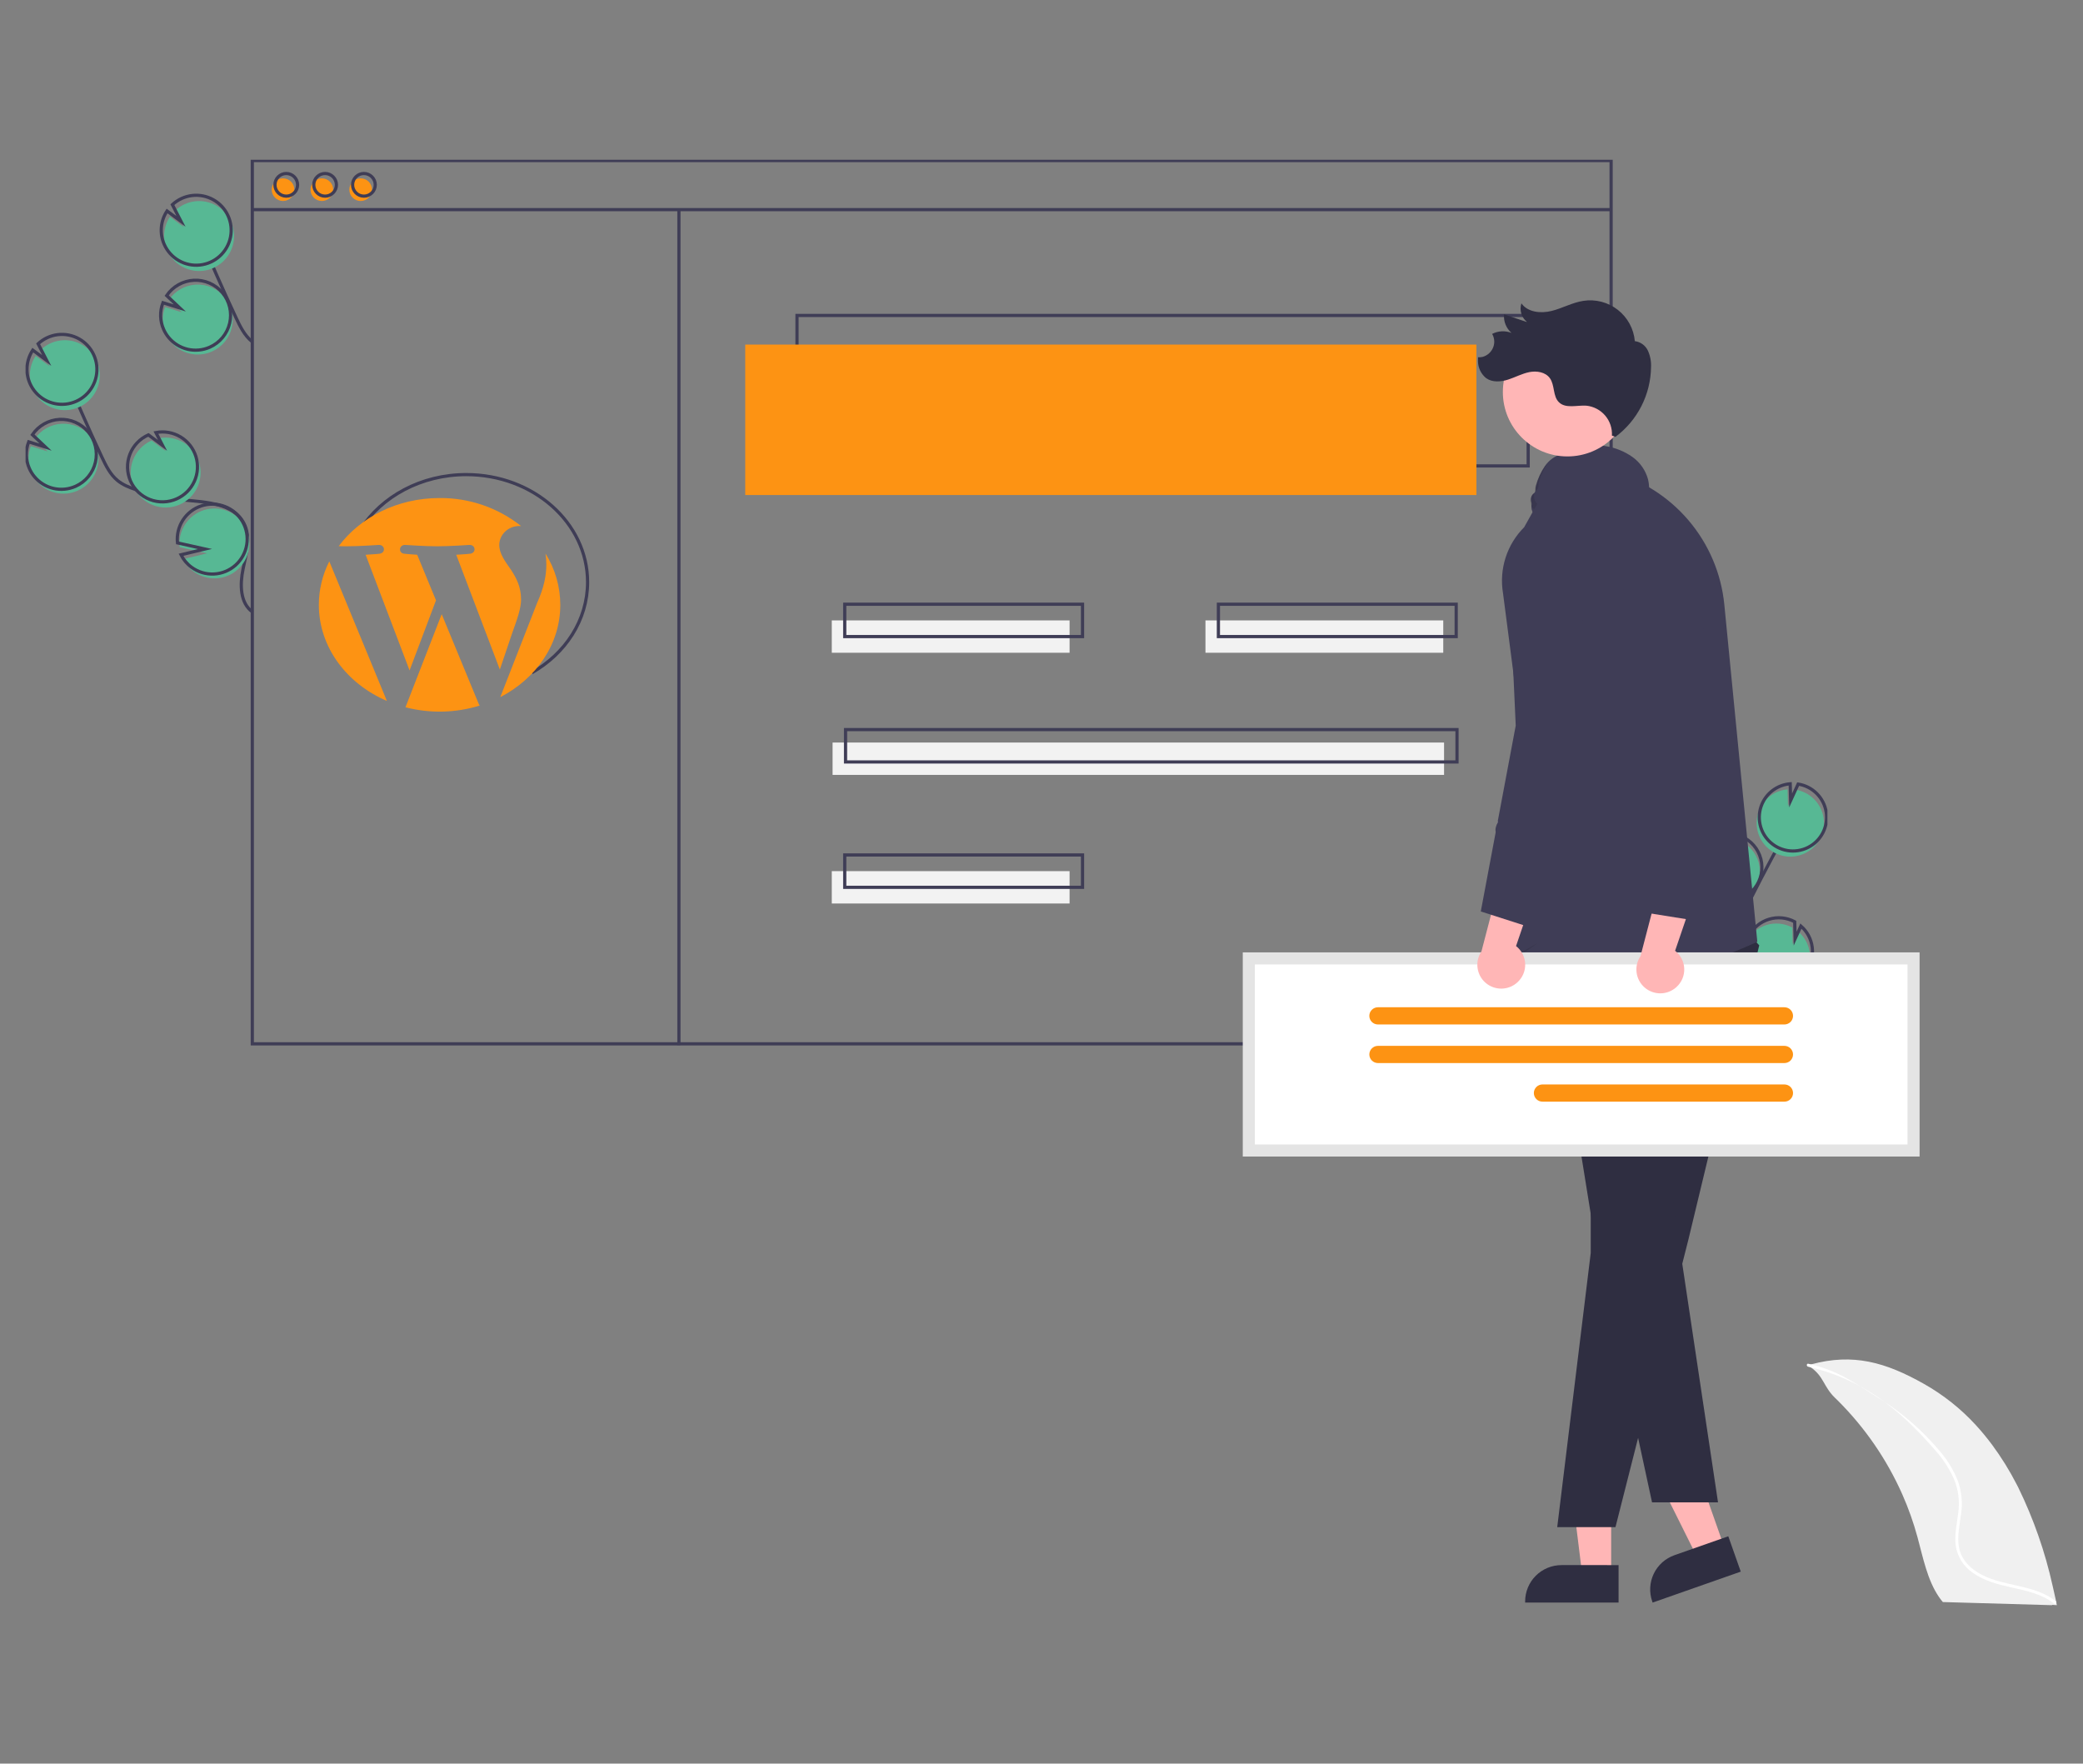 <svg xmlns="http://www.w3.org/2000/svg" width="652" height="552" viewBox="0 0 652 552" fill="none"><rect x="0" y="0" width="652" height="552" fill="#808080" stroke="none"/><g clip-path="url(#clip0_2_59)"><path d="M478.335 98.735H249.472V145.824H478.335V98.735Z" stroke="#3F3D56" stroke-miterlimit="10"></path><path d="M112.896 165.623C119.422 155.425 131.779 148.545 145.948 148.545C166.921 148.545 183.923 163.62 183.923 182.216C183.923 194.106 176.973 204.556 166.478 210.548" stroke="#3F3D56" stroke-miterlimit="10"></path><path d="M462.133 107.849H233.269V154.938H462.133V107.849Z" fill="#FD9313"></path><path d="M88.594 62.911C90.552 62.911 92.138 61.325 92.138 59.367C92.138 57.41 90.552 55.823 88.594 55.823C86.636 55.823 85.05 57.41 85.05 59.367C85.05 61.325 86.636 62.911 88.594 62.911Z" fill="#FD9313"></path><path d="M100.746 62.911C102.703 62.911 104.29 61.325 104.29 59.367C104.29 57.41 102.703 55.823 100.746 55.823C98.788 55.823 97.201 57.41 97.201 59.367C97.201 61.325 98.788 62.911 100.746 62.911Z" fill="#FD9313"></path><path d="M112.898 62.911C114.855 62.911 116.442 61.325 116.442 59.367C116.442 57.41 114.855 55.823 112.898 55.823C110.94 55.823 109.354 57.41 109.354 59.367C109.354 61.325 110.94 62.911 112.898 62.911Z" fill="#FD9313"></path><path d="M504.295 50.253H78.974V326.712H504.295V50.253Z" stroke="#3F3D56" stroke-miterlimit="10"></path><path d="M78.974 65.613H504.295" stroke="#3F3D56" stroke-miterlimit="10"></path><path d="M89.607 61.392C91.564 61.392 93.151 59.806 93.151 57.848C93.151 55.891 91.564 54.304 89.607 54.304C87.649 54.304 86.062 55.891 86.062 57.848C86.062 59.806 87.649 61.392 89.607 61.392Z" stroke="#3F3D56" stroke-miterlimit="10"></path><path d="M101.759 61.392C103.716 61.392 105.303 59.806 105.303 57.848C105.303 55.891 103.716 54.304 101.759 54.304C99.801 54.304 98.214 55.891 98.214 57.848C98.214 59.806 99.801 61.392 101.759 61.392Z" stroke="#3F3D56" stroke-miterlimit="10"></path><path d="M113.911 61.392C115.868 61.392 117.455 59.806 117.455 57.848C117.455 55.891 115.868 54.304 113.911 54.304C111.953 54.304 110.366 55.891 110.366 57.848C110.366 59.806 111.953 61.392 113.911 61.392Z" stroke="#3F3D56" stroke-miterlimit="10"></path><path d="M24.312 153.57C25.863 152.884 27.233 151.848 28.314 150.542C29.396 149.237 30.16 147.698 30.545 146.047C30.93 144.396 30.927 142.678 30.535 141.029C30.144 139.38 29.374 137.844 28.288 136.542C27.201 135.241 25.827 134.21 24.274 133.53C22.721 132.851 21.031 132.541 19.338 132.626C17.645 132.71 15.994 133.187 14.517 134.019C13.04 134.85 11.775 136.013 10.824 137.417L14.924 141.291L9.657 139.654C8.621 142.353 8.699 145.352 9.874 147.993C10.282 148.922 10.819 149.788 11.47 150.565C12.993 152.394 15.07 153.677 17.388 154.219C19.705 154.761 22.136 154.533 24.312 153.57Z" fill="#57B894"></path><path d="M79.084 191.573C75.087 188.768 75.086 182.88 76.079 178.099C77.072 173.318 78.588 168.102 76.334 163.77C73.095 157.544 64.58 157.17 57.593 156.504C52.409 156.01 47.302 154.903 42.379 153.206C40.405 152.526 38.428 151.731 36.812 150.409C34.484 148.506 33.119 145.699 31.843 142.976C27.596 133.905 23.564 124.737 19.748 115.472" stroke="#3F3D56" stroke-miterlimit="10"></path><path d="M23.633 152.211C25.183 151.526 26.553 150.489 27.635 149.184C28.716 147.878 29.48 146.34 29.866 144.689C30.251 143.038 30.248 141.32 29.856 139.67C29.464 138.021 28.695 136.485 27.608 135.184C26.521 133.883 25.148 132.851 23.595 132.172C22.041 131.492 20.352 131.182 18.659 131.267C16.965 131.352 15.315 131.829 13.838 132.66C12.36 133.491 11.096 134.655 10.145 136.058L14.244 139.932L8.977 138.295C7.942 140.994 8.02 143.994 9.194 146.635C9.602 147.563 10.14 148.429 10.791 149.207C12.313 151.036 14.391 152.319 16.708 152.861C19.026 153.403 21.457 153.175 23.633 152.211Z" stroke="#3F3D56" stroke-miterlimit="10"></path><path d="M10.291 121.854C9.547 120.176 9.238 118.338 9.391 116.51C9.544 114.681 10.155 112.92 11.167 111.39L15.527 114.629L12.836 109.414C14.533 107.832 16.69 106.83 18.993 106.554C21.297 106.277 23.629 106.74 25.653 107.875C27.677 109.01 29.287 110.759 30.252 112.869C31.217 114.979 31.487 117.341 31.022 119.615C30.556 121.888 29.381 123.954 27.665 125.516C25.949 127.078 23.781 128.054 21.474 128.303C19.167 128.552 16.84 128.061 14.83 126.902C12.82 125.743 11.231 123.975 10.291 121.854Z" fill="#57B894"></path><path d="M9.385 120.042C8.641 118.365 8.332 116.527 8.485 114.698C8.638 112.87 9.249 111.109 10.261 109.578L14.621 112.818L11.93 107.603C13.627 106.021 15.784 105.019 18.087 104.742C20.391 104.466 22.723 104.928 24.747 106.063C26.771 107.199 28.381 108.947 29.346 111.058C30.311 113.168 30.581 115.53 30.116 117.803C29.651 120.076 28.475 122.143 26.759 123.705C25.043 125.266 22.875 126.242 20.568 126.491C18.261 126.74 15.934 126.25 13.924 125.091C11.914 123.932 10.325 122.164 9.385 120.042Z" stroke="#3F3D56" stroke-miterlimit="10"></path><path d="M56.282 157.913C58.74 156.825 60.711 154.87 61.819 152.421C62.928 149.972 63.097 147.201 62.294 144.636C61.491 142.071 59.772 139.891 57.465 138.512C55.158 137.133 52.424 136.651 49.784 137.158L51.852 141.165L47.442 137.887C47.433 137.89 47.423 137.894 47.415 137.898C46.1 138.48 44.914 139.316 43.922 140.357C42.931 141.398 42.154 142.624 41.637 143.965C40.592 146.673 40.665 149.685 41.841 152.34C43.017 154.994 45.199 157.072 47.907 158.117C50.615 159.163 53.628 159.089 56.282 157.913Z" fill="#57B894"></path><path d="M55.301 156.14C57.759 155.051 59.73 153.096 60.838 150.647C61.947 148.199 62.116 145.428 61.313 142.863C60.51 140.297 58.791 138.117 56.484 136.738C54.177 135.359 51.443 134.877 48.803 135.384L50.871 139.391L46.461 136.113C46.452 136.116 46.443 136.12 46.434 136.124C45.119 136.706 43.932 137.542 42.94 138.582C41.948 139.623 41.171 140.849 40.653 142.191C40.135 143.532 39.886 144.962 39.921 146.399C39.956 147.836 40.274 149.253 40.856 150.567C41.439 151.882 42.275 153.069 43.316 154.06C44.357 155.052 45.583 155.828 46.925 156.346C48.266 156.863 49.696 157.111 51.133 157.076C52.571 157.041 53.987 156.722 55.301 156.14Z" stroke="#3F3D56" stroke-miterlimit="10"></path><path d="M60.652 178.919C62.678 180.401 65.151 181.142 67.658 181.017C70.165 180.892 72.552 179.909 74.421 178.233C76.289 176.556 77.523 174.288 77.918 171.81C78.312 169.331 77.843 166.792 76.587 164.618C75.332 162.445 73.367 160.769 71.023 159.872C68.679 158.975 66.098 158.911 63.712 159.692C61.326 160.472 59.282 162.049 57.921 164.158C56.56 166.267 55.965 168.78 56.237 171.275L64.839 173.192L57.334 174.997C58.11 176.551 59.248 177.896 60.652 178.919Z" fill="#57B894"></path><path d="M59.972 177.56C61.998 179.043 64.472 179.784 66.978 179.659C69.485 179.534 71.873 178.551 73.741 176.874C75.609 175.198 76.844 172.93 77.239 170.451C77.633 167.972 77.163 165.433 75.908 163.26C74.653 161.086 72.688 159.41 70.344 158.513C67.999 157.616 65.418 157.553 63.032 158.333C60.647 159.113 58.602 160.69 57.241 162.799C55.88 164.908 55.286 167.421 55.557 169.916L64.159 171.834L56.654 173.638C57.43 175.193 58.568 176.538 59.972 177.56Z" stroke="#3F3D56" stroke-miterlimit="10"></path><path d="M535.377 282.099C536.817 282.866 538.416 283.288 540.048 283.331C541.679 283.375 543.298 283.039 544.778 282.35C546.257 281.661 547.557 280.638 548.573 279.362C549.59 278.085 550.296 276.589 550.636 274.993C550.976 273.397 550.941 271.744 550.533 270.163C550.125 268.583 549.356 267.119 548.286 265.887C547.216 264.655 545.874 263.688 544.367 263.063C542.859 262.438 541.227 262.171 539.599 262.284L539.1 267.692L537.21 262.73C534.551 263.548 532.325 265.389 531.022 267.848C530.561 268.709 530.225 269.631 530.023 270.586C529.542 272.826 529.804 275.162 530.771 277.239C531.737 279.317 533.354 281.023 535.377 282.099Z" fill="#57B894"></path><path d="M539.131 346.166C538.881 341.472 543.341 337.973 547.552 335.884C551.764 333.796 556.616 331.845 558.558 327.564C561.349 321.411 556.574 314.739 552.927 309.052C550.221 304.831 548.026 300.305 546.386 295.567C545.728 293.668 545.156 291.699 545.197 289.689C545.255 286.795 546.57 284.093 547.875 281.509C552.223 272.902 556.772 264.401 561.523 256.006" stroke="#3F3D56" stroke-miterlimit="10"></path><path d="M536.002 280.777C537.443 281.544 539.042 281.966 540.673 282.009C542.305 282.053 543.924 281.717 545.403 281.028C546.883 280.339 548.182 279.316 549.199 278.04C550.215 276.763 550.922 275.268 551.262 273.671C551.602 272.075 551.567 270.422 551.159 268.842C550.751 267.261 549.982 265.797 548.911 264.565C547.841 263.333 546.5 262.366 544.992 261.741C543.484 261.116 541.852 260.849 540.224 260.962L539.725 266.37L537.836 261.408C535.176 262.226 532.951 264.068 531.648 266.526C531.187 267.387 530.85 268.309 530.648 269.264C530.167 271.504 530.43 273.84 531.396 275.917C532.362 277.995 533.979 279.701 536.002 280.777Z" stroke="#3F3D56" stroke-miterlimit="10"></path><path d="M551.071 252.634C551.899 251.074 553.107 249.748 554.584 248.777C556.06 247.807 557.756 247.223 559.517 247.081L559.654 252.308L562.005 247.171C564.212 247.517 566.252 248.555 567.83 250.136C569.409 251.717 570.444 253.758 570.786 255.965C571.129 258.173 570.761 260.432 569.736 262.416C568.711 264.401 567.081 266.009 565.083 267.007C563.085 268.005 560.821 268.343 558.618 267.971C556.416 267.598 554.389 266.536 552.829 264.936C551.27 263.337 550.259 261.283 549.943 259.072C549.627 256.861 550.022 254.606 551.071 252.634Z" fill="#57B894"></path><path d="M551.904 250.872C552.733 249.312 553.941 247.985 555.417 247.015C556.893 246.044 558.59 245.461 560.351 245.318L560.487 250.545L562.839 245.409C565.046 245.755 567.086 246.793 568.664 248.374C570.242 249.954 571.278 251.996 571.62 254.203C571.963 256.41 571.595 258.669 570.57 260.654C569.544 262.639 567.915 264.246 565.917 265.244C563.919 266.243 561.655 266.58 559.452 266.208C557.25 265.836 555.222 264.773 553.663 263.174C552.104 261.575 551.093 259.521 550.777 257.31C550.461 255.099 550.856 252.844 551.904 250.872Z" stroke="#3F3D56" stroke-miterlimit="10"></path><path d="M551.08 308.896C553.365 310.11 556.017 310.442 558.531 309.827C561.044 309.212 563.243 307.694 564.709 305.561C566.175 303.429 566.805 300.832 566.479 298.265C566.153 295.698 564.894 293.34 562.942 291.642L561.135 295.59L560.998 290.301C560.99 290.296 560.982 290.291 560.973 290.287C559.751 289.637 558.413 289.233 557.035 289.1C555.657 288.967 554.266 289.106 552.942 289.511C551.618 289.915 550.387 290.576 549.319 291.457C548.251 292.337 547.366 293.42 546.716 294.642C546.067 295.864 545.664 297.203 545.532 298.581C545.399 299.959 545.54 301.349 545.945 302.673C546.35 303.997 547.012 305.228 547.894 306.295C548.775 307.363 549.858 308.247 551.08 308.896Z" fill="#57B894"></path><path d="M551.841 307.099C554.126 308.313 556.778 308.645 559.292 308.03C561.805 307.415 564.004 305.896 565.47 303.764C566.936 301.632 567.566 299.035 567.24 296.468C566.914 293.901 565.655 291.543 563.703 289.845L561.896 293.793L561.759 288.504C561.751 288.499 561.743 288.494 561.734 288.49C560.512 287.84 559.174 287.437 557.796 287.304C556.419 287.171 555.028 287.31 553.704 287.715C552.38 288.119 551.149 288.781 550.081 289.661C549.013 290.541 548.129 291.624 547.479 292.846C546.829 294.068 546.427 295.406 546.294 296.784C546.162 298.162 546.302 299.552 546.707 300.876C547.113 302.2 547.774 303.431 548.655 304.498C549.536 305.566 550.619 306.45 551.841 307.099Z" stroke="#3F3D56" stroke-miterlimit="10"></path><path d="M537.765 324.686C537.846 327.101 538.754 329.415 540.339 331.239C541.923 333.064 544.086 334.288 546.466 334.707C548.845 335.126 551.297 334.714 553.409 333.541C555.521 332.367 557.165 330.502 558.066 328.26C558.966 326.018 559.068 323.534 558.355 321.225C557.642 318.917 556.156 316.924 554.148 315.58C552.139 314.237 549.73 313.625 547.324 313.847C544.918 314.069 542.661 315.111 540.933 316.8L544.591 324.455L538.765 319.842C538.048 321.353 537.706 323.014 537.765 324.686Z" fill="#57B894"></path><path d="M538.391 323.364C538.471 325.779 539.38 328.093 540.964 329.917C542.548 331.742 544.711 332.967 547.091 333.386C549.471 333.805 551.922 333.393 554.034 332.219C556.146 331.045 557.79 329.18 558.691 326.938C559.591 324.696 559.694 322.212 558.98 319.904C558.267 317.595 556.782 315.602 554.773 314.258C552.765 312.915 550.355 312.303 547.949 312.525C545.543 312.747 543.287 313.79 541.558 315.478L545.216 323.133L539.39 318.52C538.674 320.031 538.331 321.693 538.391 323.364Z" stroke="#3F3D56" stroke-miterlimit="10"></path><path d="M66.338 110.025C67.888 109.34 69.258 108.303 70.34 106.998C71.422 105.692 72.185 104.153 72.571 102.503C72.956 100.852 72.953 99.134 72.561 97.484C72.169 95.835 71.4 94.299 70.313 92.998C69.227 91.696 67.853 90.665 66.299 89.986C64.746 89.306 63.057 88.996 61.364 89.081C59.67 89.166 58.02 89.643 56.542 90.474C55.065 91.305 53.801 92.469 52.85 93.872L56.95 97.746L51.682 96.109C50.647 98.808 50.725 101.807 51.899 104.449C52.307 105.377 52.845 106.243 53.496 107.021C55.019 108.85 57.096 110.132 59.413 110.675C61.731 111.217 64.162 110.989 66.338 110.025Z" fill="#57B894"></path><path d="M78.838 106.865C76.51 104.962 75.144 102.155 73.869 99.431C69.622 90.36 65.59 81.192 61.773 71.927" stroke="#3F3D56" stroke-miterlimit="10"></path><path d="M65.659 108.667C67.209 107.981 68.579 106.945 69.661 105.639C70.742 104.334 71.506 102.795 71.891 101.144C72.277 99.493 72.273 97.775 71.882 96.126C71.49 94.476 70.72 92.94 69.634 91.639C68.547 90.338 67.173 89.307 65.62 88.627C64.067 87.947 62.377 87.638 60.684 87.722C58.991 87.807 57.341 88.284 55.863 89.115C54.386 89.947 53.121 91.11 52.17 92.513L56.27 96.388L51.003 94.751C49.967 97.449 50.045 100.449 51.22 103.09C51.628 104.018 52.165 104.884 52.816 105.662C54.339 107.491 56.417 108.774 58.734 109.316C61.051 109.858 63.482 109.63 65.659 108.667Z" stroke="#3F3D56" stroke-miterlimit="10"></path><path d="M52.317 78.309C51.573 76.631 51.263 74.793 51.416 72.965C51.569 71.136 52.18 69.376 53.193 67.845L57.552 71.085L54.862 65.869C56.559 64.287 58.715 63.286 61.019 63.009C63.323 62.732 65.655 63.195 67.679 64.33C69.702 65.465 71.313 67.214 72.278 69.324C73.243 71.434 73.512 73.797 73.047 76.07C72.582 78.343 71.407 80.41 69.691 81.971C67.974 83.533 65.806 84.509 63.499 84.758C61.193 85.007 58.866 84.517 56.856 83.358C54.846 82.198 53.256 80.43 52.317 78.309Z" fill="#57B894"></path><path d="M51.411 76.497C50.667 74.82 50.357 72.982 50.511 71.153C50.664 69.325 51.275 67.564 52.287 66.034L56.647 69.273L53.956 64.058C55.653 62.476 57.809 61.474 60.113 61.198C62.417 60.921 64.749 61.383 66.773 62.519C68.797 63.654 70.407 65.403 71.372 67.513C72.337 69.623 72.606 71.985 72.141 74.258C71.676 76.532 70.501 78.598 68.785 80.16C67.069 81.722 64.9 82.697 62.594 82.947C60.287 83.196 57.96 82.705 55.95 81.546C53.94 80.387 52.351 78.619 51.411 76.497Z" stroke="#3F3D56" stroke-miterlimit="10"></path><path d="M212.508 65.613V327.104" stroke="#3F3D56" stroke-miterlimit="10"></path><path d="M334.789 194.179H260.358V204.305H334.789V194.179Z" fill="#F2F2F2"></path><path d="M451.753 194.179H377.322V204.305H451.753V194.179Z" fill="#F2F2F2"></path><path d="M338.84 189.115H264.409V199.242H338.84V189.115Z" stroke="#3F3D56" stroke-miterlimit="10"></path><path d="M334.789 272.66H260.358V282.787H334.789V272.66Z" fill="#F2F2F2"></path><path d="M338.84 267.597H264.409V277.724H338.84V267.597Z" stroke="#3F3D56" stroke-miterlimit="10"></path><path d="M452.006 232.407H260.611V242.534H452.006V232.407Z" fill="#F2F2F2"></path><path d="M456.057 228.356H264.662V238.483H456.057V228.356Z" stroke="#3F3D56" stroke-miterlimit="10"></path><path d="M455.803 189.115H381.372V199.242H455.803V189.115Z" stroke="#3F3D56" stroke-miterlimit="10"></path><path d="M479.432 159.463C479.59 160.009 479.794 160.541 480.04 161.054C482.775 167.483 482.894 174.725 480.371 181.24C482.187 181.126 484.002 181.42 485.817 181.56C487.632 181.701 489.51 181.678 491.198 180.967C492.885 180.257 494.354 178.735 494.6 176.857C494.932 174.322 493.087 172.111 491.467 170.187C489.816 168.226 488.222 166.064 487.733 163.507C487.196 160.696 487.96 157.4 486.185 155.21C486.029 155 485.827 154.827 485.595 154.707C484.641 154.27 482.158 154.284 481.198 154.825C479.72 155.658 479.068 157.856 479.432 159.463Z" fill="#3F3D56"></path><path d="M529.713 342.827C529.598 343.673 529.398 344.506 529.117 345.312C529.117 345.312 527.277 349.546 519.71 348.404C514.767 347.657 514.8 345.34 515.62 343.547C515.993 342.8 516.445 342.096 516.969 341.447C517.705 340.453 517.632 336.661 517.89 333.202C518.147 329.741 519.71 329.565 519.71 329.565L519.803 333.458C522.749 329.593 524.81 334.121 524.81 334.121C524.81 334.121 528.999 334.208 528.487 332.06C527.941 329.773 527.127 326.15 527.127 326.15C527.127 326.15 529.154 327.091 529.521 327.754C529.89 328.416 529.448 337.288 529.117 338.134C528.785 338.98 529.117 341.263 529.596 341.926C529.731 342.206 529.772 342.522 529.713 342.827Z" fill="#3F3D56"></path><path d="M528.315 331.833C528.314 332.71 528.034 333.563 527.515 334.27C526.997 334.977 526.266 335.5 525.43 335.764C524.619 336.021 523.759 336.087 522.918 335.959C522.077 335.831 521.276 335.511 520.578 335.024C520.155 334.729 519.82 334.325 519.609 333.855C519.398 333.385 519.318 332.866 519.379 332.354L519.496 331.376L519.92 327.809L520.503 322.895C520.503 322.895 526.773 319.701 526.356 320.907C526.199 321.357 526.546 323.385 527.043 325.748C527.396 327.438 527.824 329.297 528.202 330.874C528.277 331.188 528.315 331.51 528.315 331.833Z" fill="#FBBEBE"></path><path opacity="0.1" d="M518.994 331.563C518.994 331.563 524.423 325.186 528.868 332.143L528.123 336.6H518.994V331.563Z" fill="black"></path><path d="M518.994 332.005C518.994 332.005 524.423 325.628 528.868 332.585L528.123 337.042H518.994V332.005Z" fill="#3F3D56"></path><path d="M526.052 335.938C526.357 335.938 526.604 335.69 526.604 335.385C526.604 335.08 526.357 334.833 526.052 334.833C525.747 334.833 525.5 335.08 525.5 335.385C525.5 335.69 525.747 335.938 526.052 335.938Z" fill="#F2F2F2"></path><path d="M518.994 335.053C519.299 335.053 519.546 334.806 519.546 334.501C519.546 334.196 519.299 333.948 518.994 333.948C518.689 333.948 518.442 334.196 518.442 334.501C518.442 334.806 518.689 335.053 518.994 335.053Z" fill="#F2F2F2"></path><path d="M524.147 339.68C524.452 339.68 524.699 339.433 524.699 339.128C524.699 338.823 524.452 338.576 524.147 338.576C523.842 338.576 523.595 338.823 523.595 339.128C523.595 339.433 523.842 339.68 524.147 339.68Z" fill="#F2F2F2"></path><path d="M519.328 339.031C519.633 339.031 519.88 338.784 519.88 338.479C519.88 338.174 519.633 337.927 519.328 337.927C519.023 337.927 518.776 338.174 518.776 338.479C518.776 338.784 519.023 339.031 519.328 339.031Z" fill="#F2F2F2"></path><path d="M525.215 337.927C525.52 337.927 525.767 337.679 525.767 337.374C525.767 337.07 525.52 336.822 525.215 336.822C524.91 336.822 524.663 337.07 524.663 337.374C524.663 337.679 524.91 337.927 525.215 337.927Z" fill="#F2F2F2"></path><path d="M518.994 337.042C519.299 337.042 519.546 336.795 519.546 336.49C519.546 336.185 519.299 335.938 518.994 335.938C518.689 335.938 518.442 336.185 518.442 336.49C518.442 336.795 518.689 337.042 518.994 337.042Z" fill="#F2F2F2"></path><path d="M523.595 341.733C523.9 341.733 524.147 341.486 524.147 341.181C524.147 340.876 523.9 340.629 523.595 340.629C523.29 340.629 523.043 340.876 523.043 341.181C523.043 341.486 523.29 341.733 523.595 341.733Z" fill="#F2F2F2"></path><path d="M519.328 341.02C519.633 341.02 519.88 340.773 519.88 340.468C519.88 340.163 519.633 339.916 519.328 339.916C519.023 339.916 518.776 340.163 518.776 340.468C518.776 340.773 519.023 341.02 519.328 341.02Z" fill="#F2F2F2"></path><path d="M482.626 349.508L475.117 352.048C475.117 352.048 471.141 348.072 472.246 346.858C472.716 346.339 473.127 344.616 473.44 342.809C473.542 342.24 473.633 341.659 473.712 341.107C473.973 339.311 474.123 337.803 474.123 337.803C474.123 337.803 482.847 333.606 481.411 337.803C481.054 338.991 480.914 340.235 480.998 341.473C481.06 342.708 481.216 343.937 481.464 345.148C481.757 346.625 482.145 348.081 482.626 349.508Z" fill="#FBBEBE"></path><path opacity="0.1" d="M482.626 349.508L475.117 352.048C475.117 352.048 471.141 348.072 472.246 346.858C472.716 346.339 473.127 344.616 473.44 342.809C473.867 343.571 474.163 344.398 474.317 345.257C480.804 348.819 480.914 346.692 480.914 346.692C480.987 346.145 481.175 345.619 481.464 345.148C481.757 346.625 482.145 348.081 482.626 349.508Z" fill="black"></path><path d="M484.282 355.306C484.282 355.306 482.984 356.271 479.176 356.41C478.179 356.447 477.186 356.559 476.206 356.744C472.191 357.524 468.075 357.636 464.024 357.073C462.98 356.932 461.946 356.729 460.926 356.465C457.006 355.387 459.988 352.905 459.988 352.905C459.988 352.905 460.175 352.741 460.5 352.496C461.331 351.873 463.053 350.725 464.82 350.447C467.276 350.06 469.54 345.698 469.54 345.698L471.086 342.909C473.487 340.839 474.317 345.698 474.317 345.698C480.804 349.261 480.914 347.134 480.914 347.134C481.274 345.228 481.937 345.228 481.937 345.228C481.937 345.228 483.553 349.581 484.139 350.668C484.177 350.747 484.225 350.821 484.282 350.888C484.669 351.275 484.282 355.306 484.282 355.306Z" fill="#3F3D56"></path><path d="M474.288 348.072C474.593 348.072 474.841 347.825 474.841 347.52C474.841 347.215 474.593 346.968 474.288 346.968C473.984 346.968 473.736 347.215 473.736 347.52C473.736 347.825 473.984 348.072 474.288 348.072Z" fill="#F2F2F2"></path><path d="M471.126 349.618C471.431 349.618 471.678 349.371 471.678 349.066C471.678 348.761 471.431 348.514 471.126 348.514C470.821 348.514 470.574 348.761 470.574 349.066C470.574 349.371 470.821 349.618 471.126 349.618Z" fill="#F2F2F2"></path><path d="M472.826 348.827C473.131 348.827 473.378 348.579 473.378 348.274C473.378 347.97 473.131 347.722 472.826 347.722C472.521 347.722 472.274 347.97 472.274 348.274C472.274 348.579 472.521 348.827 472.826 348.827Z" fill="#F2F2F2"></path><path d="M469.347 350.529C469.652 350.529 469.899 350.282 469.899 349.977C469.899 349.672 469.652 349.425 469.347 349.425C469.042 349.425 468.795 349.672 468.795 349.977C468.795 350.282 469.042 350.529 469.347 350.529Z" fill="#F2F2F2"></path><path opacity="0.1" d="M481.411 337.803C481.054 338.991 480.914 340.235 480.998 341.473C479.039 340.815 475.83 340.93 473.712 341.107C473.973 339.311 474.123 337.803 474.123 337.803C474.123 337.803 482.847 333.606 481.411 337.803Z" fill="black"></path><path opacity="0.1" d="M527.043 325.748C524.328 328.409 521.733 328.575 519.92 327.809L520.503 322.895C520.503 322.895 526.773 319.701 526.356 320.907C526.199 321.357 526.546 323.385 527.043 325.748Z" fill="black"></path><path d="M479.424 235.104C479.424 235.104 475.117 237.533 474.344 242.282C473.571 247.03 472.246 253.104 471.252 254.208C470.258 255.312 467.166 258.846 468.381 260.723C469.595 262.6 469.816 269.005 469.816 269.005C469.816 269.005 469.374 274.748 470.589 276.625C471.804 278.502 472.798 290.429 470.147 293.962C470.147 293.962 469.264 302.134 469.595 302.907C469.927 303.68 468.16 305.668 468.712 307.324C469.264 308.981 471.914 339.459 471.583 340.674C471.583 340.674 479.976 339.459 482.184 341.447C482.184 341.447 482.626 338.134 482.184 335.815C481.742 333.496 482.515 324.33 483.509 322.011C484.503 319.692 484.724 310.858 484.393 309.974C484.393 309.974 486.16 302.134 485.497 300.588C484.835 299.042 488.368 284.797 488.368 284.797C488.368 284.797 490.135 281.373 489.693 280.932C489.693 280.932 492.565 279.054 492.233 277.619C491.902 276.183 494.884 274.527 494.884 274.527C494.884 274.527 497.534 281.042 498.417 282.036C499.301 283.03 499.335 289.435 500.422 290.76C501.509 292.085 502.945 299.042 504.38 300.919C505.816 302.797 511.558 307.766 512.442 313.398C512.442 313.398 517.632 321.459 517.411 323.999C517.19 326.539 523.264 331.177 529.117 322.563C528.137 321.837 527.345 320.886 526.807 319.791C526.269 318.696 526.001 317.489 526.025 316.269C526.025 311.962 521.387 298.159 521.387 298.159C521.387 298.159 518.736 294.294 519.73 292.416C520.724 290.539 519.841 285.018 519.841 285.018L521.939 281.594C521.939 281.594 522.27 278.281 522.601 274.858C522.933 271.435 520.614 267.68 521.718 266.024C522.822 264.367 521.276 256.091 521.276 256.091C521.276 256.091 519.902 241.825 517.853 240.956C515.804 240.087 479.424 235.104 479.424 235.104Z" fill="#3F3D56"></path><path d="M489.486 215.116C489.486 215.116 487.217 215.374 484.463 215.635C480.479 216.011 475.477 216.39 474.88 215.999C473.873 215.337 474.88 206.944 474.88 206.944C474.88 206.944 475.227 197.779 474.896 191.374C474.626 186.177 478.067 182.361 479.372 181.106C479.677 180.815 479.865 180.662 479.865 180.662L480.969 181.546L487.264 192.257L489.486 215.116Z" fill="#FBBEBE"></path><path d="M514.098 179.889L507.914 183.644L497.755 191.374C497.755 191.374 487.264 185.852 489.914 182.65C490.408 182.017 490.74 181.273 490.884 180.483C491.681 176.795 489.914 171.497 489.914 171.497C489.914 171.497 503.735 152.832 502.945 167.3C502.627 173.113 504.365 176.287 506.558 178.005C509.824 180.563 514.098 179.889 514.098 179.889Z" fill="#FBBEBE"></path><path opacity="0.1" d="M514.098 179.889L507.914 183.644L497.755 191.374C497.755 191.374 487.264 185.852 489.914 182.65C490.408 182.017 490.74 181.273 490.884 180.483C491.681 176.795 489.914 171.497 489.914 171.497C489.914 171.497 503.735 152.832 502.945 167.3C502.627 173.113 504.365 176.287 506.558 178.005C509.824 180.563 514.098 179.889 514.098 179.889Z" fill="black"></path><path opacity="0.1" d="M495.125 176.841C502.188 176.841 507.914 170.774 507.914 163.291C507.914 155.808 502.188 149.742 495.125 149.742C488.062 149.742 482.336 155.808 482.336 163.291C482.336 170.774 488.062 176.841 495.125 176.841Z" fill="black"></path><path d="M495.125 176.399C502.188 176.399 507.914 170.333 507.914 162.85C507.914 155.367 502.188 149.3 495.125 149.3C488.062 149.3 482.336 155.367 482.336 162.85C482.336 170.333 488.062 176.399 495.125 176.399Z" fill="#FBBEBE"></path><path opacity="0.1" d="M514.098 179.889L507.914 183.644L497.755 191.374C497.755 191.374 487.264 185.852 489.914 182.65C490.408 182.017 490.74 181.273 490.884 180.483C502.457 190.378 505.973 180.137 506.558 178.005C509.824 180.563 514.098 179.889 514.098 179.889Z" fill="black"></path><path opacity="0.1" d="M489.486 215.116C489.486 215.116 487.218 215.374 484.464 215.635C484.355 213.259 483.995 210.571 484.062 208.932C484.172 206.171 484.172 205.84 483.289 204.294C482.405 202.748 482.516 201.533 482.626 199.546C482.732 197.642 482.228 197.257 480.437 194.216C480.36 194.084 480.28 193.947 480.197 193.803C479.318 192.288 479.066 189.547 479.057 186.959C479.059 186.949 479.059 186.94 479.057 186.93C479.055 186.314 479.066 185.707 479.088 185.128C479.09 185.104 479.09 185.079 479.09 185.055C479.154 183.306 479.298 181.815 479.373 181.106C479.678 180.815 479.865 180.662 479.865 180.662L480.97 181.546L487.264 192.257L489.486 215.116Z" fill="black"></path><path d="M522.133 181.52C522.124 181.516 523.467 182.531 523.458 182.529C519.461 180.804 517.192 189.492 516.585 192.226C516.472 192.73 516.417 193.03 516.417 193.03C516.417 193.03 516.488 193.764 516.576 194.93C516.874 198.834 517.387 207.578 516.196 209.705C516.074 209.93 515.978 210.167 515.911 210.414C515.536 211.706 515.58 213.647 515.774 215.534C515.989 217.473 516.314 219.398 516.748 221.3C516.748 221.3 519.399 228.036 518.294 232.453C517.93 234.097 517.821 235.786 517.972 237.462C518.086 239.002 518.32 240.529 518.672 242.032C518.776 242.472 518.846 242.723 518.846 242.723C517.181 243.293 515.553 243.766 513.963 244.141C510.866 244.884 507.702 245.312 504.519 245.42C489.587 245.895 479.644 238.739 477.296 236.789C477.111 236.634 476.972 236.513 476.883 236.429C475.337 234.993 478.319 233.889 477.988 232.895C477.656 231.901 479.498 229.693 479.498 229.693C479.498 229.693 479.092 226.049 480.748 225.276C482.405 224.503 483.62 221.852 484.554 219.644C485.486 217.435 484.393 211.693 484.503 208.932C484.613 206.171 484.613 205.84 483.73 204.294C482.847 202.748 482.957 201.533 483.067 199.546C483.173 197.642 482.67 197.258 480.879 194.216C480.801 194.084 480.722 193.947 480.638 193.803C479.759 192.288 481.129 189.678 481.12 187.09C481.122 187.081 481.629 187.099 481.626 187.09C481.624 186.474 480.592 185.643 480.614 185.065C480.616 185.04 480.107 184.583 480.107 184.558C480.182 183.255 480.101 181.947 479.865 180.662C488.699 176.135 490.798 180.852 490.798 180.852C503.718 191.972 506.651 178.076 506.651 178.076C513.683 175.673 522.932 182.146 523.46 182.522C523.476 182.533 522.133 181.52 522.133 181.52Z" fill="#55536E"></path><path d="M474.73 213.99C474.73 213.99 473.625 219.888 476.822 223.178C477.351 223.72 478.038 224.081 478.785 224.21C479.532 224.338 480.3 224.227 480.98 223.893C482.042 223.371 483.229 222.596 483.675 221.602C484.553 219.644 481.798 210.07 474.73 213.99Z" fill="#FBBEBE"></path><path opacity="0.1" d="M516.196 209.705C516.074 209.93 515.979 210.167 515.911 210.414L516.417 197.503L516.576 194.93C516.874 198.834 517.387 207.578 516.196 209.705Z" fill="black"></path><path opacity="0.1" d="M518.294 232.453C517.93 234.097 517.822 235.786 517.972 237.462C517.256 238.759 516.645 239.859 516.247 240.574C515.936 241.131 515.755 241.453 515.755 241.453C515.089 242.302 514.49 243.2 513.963 244.141C513.553 244.804 513.297 245.55 513.215 246.325C513.215 248.024 511.503 259.343 503.387 256.527C498.146 254.709 501.492 249.139 504.52 245.42C505.527 244.184 506.605 243.007 507.748 241.895C507.748 241.895 508.685 240.702 509.584 239.455C510.197 238.667 510.729 237.82 511.172 236.926C511.558 235.821 514.107 230.963 514.107 230.963C514.107 230.963 516.638 225.607 516.086 223.122C515.777 221.731 515.744 218.292 515.774 215.533C515.989 217.473 516.314 219.398 516.748 221.3C516.748 221.3 519.399 228.036 518.294 232.453Z" fill="black"></path><path d="M523.485 182.54C523.485 182.54 527.46 185.3 527.35 192.478C527.239 199.656 525.914 212.079 525.914 212.079L525.086 219.809C525.086 219.809 524.037 222.957 524.202 223.895C524.368 224.834 515.534 240.57 515.534 240.57C515.534 240.57 512.994 243.746 512.994 245.443C512.994 247.14 511.282 258.459 503.166 255.643C495.049 252.828 507.528 241.012 507.528 241.012C507.528 241.012 510.565 237.147 510.951 236.042C511.338 234.938 513.887 230.079 513.887 230.079C513.887 230.079 516.417 224.723 515.865 222.239C515.313 219.754 515.644 210.733 515.644 210.733L516.196 196.619L516.417 193.03C516.417 193.03 518.46 181.104 523.485 182.54Z" fill="#FBBEBE"></path><path d="M481.315 208.887L487.34 206.698C487.837 206.518 488.375 206.479 488.893 206.586C489.41 206.693 489.888 206.942 490.273 207.306L498.27 214.858C498.27 214.858 498.712 216.071 498.123 216.017C497.534 215.963 488.92 207.349 488.92 207.349L480.38 210.22C480.38 209.929 480.47 209.645 480.637 209.406C480.804 209.168 481.041 208.987 481.315 208.887Z" fill="#FD9313"></path><path d="M489.84 219.018L498.123 216.017L488.92 207.349L480.381 210.22L489.84 219.018Z" fill="#4B4B5B"></path><path d="M477.399 243.828C477.805 243.828 478.135 243.498 478.135 243.091C478.135 242.685 477.805 242.355 477.399 242.355C476.992 242.355 476.663 242.685 476.663 243.091C476.663 243.498 476.992 243.828 477.399 243.828Z" fill="#F2F2F2"></path><path d="M472.393 253.287C472.799 253.287 473.129 252.957 473.129 252.551C473.129 252.144 472.799 251.815 472.393 251.815C471.986 251.815 471.656 252.144 471.656 252.551C471.656 252.957 471.986 253.287 472.393 253.287Z" fill="#F2F2F2"></path><path d="M512.384 256.726C512.79 256.726 513.12 256.396 513.12 255.99C513.12 255.583 512.79 255.254 512.384 255.254C511.977 255.254 511.647 255.583 511.647 255.99C511.647 256.396 511.977 256.726 512.384 256.726Z" fill="#F2F2F2"></path><path d="M516.547 270.09C516.954 270.09 517.283 269.76 517.283 269.353C517.283 268.947 516.954 268.617 516.547 268.617C516.141 268.617 515.811 268.947 515.811 269.353C515.811 269.76 516.141 270.09 516.547 270.09Z" fill="#F2F2F2"></path><path d="M514.926 266.329C515.332 266.329 515.662 265.999 515.662 265.593C515.662 265.186 515.332 264.856 514.926 264.856C514.519 264.856 514.189 265.186 514.189 265.593C514.189 265.999 514.519 266.329 514.926 266.329Z" fill="#F2F2F2"></path><path d="M513.518 261.527C513.925 261.527 514.254 261.198 514.254 260.791C514.254 260.385 513.925 260.055 513.518 260.055C513.112 260.055 512.782 260.385 512.782 260.791C512.782 261.198 513.112 261.527 513.518 261.527Z" fill="#F2F2F2"></path><path d="M474.73 248.306C475.136 248.306 475.466 247.976 475.466 247.57C475.466 247.163 475.136 246.833 474.73 246.833C474.323 246.833 473.994 247.163 473.994 247.57C473.994 247.976 474.323 248.306 474.73 248.306Z" fill="#F2F2F2"></path><path d="M469.473 258.198C469.879 258.198 470.209 257.869 470.209 257.462C470.209 257.055 469.879 256.726 469.473 256.726C469.066 256.726 468.736 257.055 468.736 257.462C468.736 257.869 469.066 258.198 469.473 258.198Z" fill="#F2F2F2"></path><path d="M523.46 182.522L523.458 182.529C519.461 180.804 517.192 189.492 516.585 192.226L510.306 183.24C510.306 183.24 507.731 187.361 499.411 187.988C491.091 188.613 489.068 181.656 489.068 181.656C487.926 181.568 482.756 190.875 480.879 194.216C480.802 194.084 480.722 193.947 480.638 193.803C479.759 192.288 479.507 189.547 479.499 186.959C479.501 186.949 479.501 186.94 479.499 186.93C479.505 186.329 479.516 185.727 479.529 185.128C479.532 185.104 479.532 185.079 479.532 185.055C479.622 182.604 479.865 180.662 479.865 180.662C488.699 176.135 490.798 180.852 490.798 180.852C503.718 191.972 506.651 178.076 506.651 178.076C513.683 175.673 522.932 182.146 523.46 182.522Z" fill="#FD9313"></path><path opacity="0.1" d="M474.454 263.263C474.565 263.539 483.841 274.251 487.264 274.803C490.687 275.355 474.454 263.263 474.454 263.263Z" fill="black"></path><path opacity="0.1" d="M481.096 246.833C481.096 246.833 481.19 254.386 478.871 256.091C476.552 257.797 481.096 246.833 481.096 246.833Z" fill="black"></path><path opacity="0.1" d="M485.387 249.515C485.387 249.515 485.166 258.404 488.479 260.502C488.479 260.502 482.405 254.594 485.387 249.515Z" fill="black"></path><path opacity="0.1" d="M481.301 295.177C481.301 295.177 475.117 299.76 473.405 300.091C471.693 300.422 481.301 295.177 481.301 295.177Z" fill="black"></path><path opacity="0.1" d="M479.757 154.948C478.424 156.071 478.904 158.402 480.266 159.489C481.627 160.576 483.488 160.743 485.23 160.788C488.582 160.875 491.989 160.68 495.239 161.505C496.673 161.802 498 162.482 499.079 163.472C500.079 164.599 500.767 165.967 501.075 167.442C501.644 169.612 501.874 171.856 501.757 174.096C501.678 175.602 501.442 177.117 501.658 178.61C501.927 180.01 502.402 181.363 503.067 182.625C505.624 188.049 508.471 193.332 511.597 198.45C511.845 198.952 512.23 199.374 512.709 199.666C513.506 200.051 514.444 199.66 515.24 199.273C514.776 197.715 514.513 196.103 514.459 194.478C514.873 194.587 515.309 194.57 515.713 194.429C516.117 194.288 516.469 194.029 516.725 193.686C517.223 192.991 517.575 192.202 517.757 191.366L519.243 186.246C519.703 184.663 520.384 182.846 521.965 182.38C522.532 182.299 523.091 182.169 523.635 181.991C523.994 181.778 524.282 181.466 524.465 181.092C524.649 180.718 524.718 180.298 524.666 179.885C524.547 179.058 524.202 178.28 523.669 177.636C521.434 174.629 517.706 172.845 515.961 169.528C514.463 166.68 514.723 163.253 515.217 160.073C515.712 156.893 516.4 153.624 515.639 150.497C514.869 147.643 513.127 145.149 510.714 143.443C508.308 141.756 505.557 140.625 502.66 140.131C501.323 139.791 499.921 139.8 498.589 140.159C497.585 140.498 496.725 141.168 495.745 141.571C493.519 142.488 490.952 141.94 488.616 142.524C486.468 143.14 484.603 144.488 483.343 146.334C482.1 148.17 481.167 150.199 480.582 152.339C480.152 153.743 480.842 154.305 479.587 155.068" fill="black"></path><path d="M479.978 154.507C478.645 155.629 479.125 157.96 480.486 159.047C481.848 160.135 483.709 160.302 485.451 160.347C488.803 160.433 492.21 160.239 495.46 161.063C496.894 161.36 498.221 162.04 499.3 163.03C500.3 164.157 500.988 165.525 501.296 167C501.865 169.17 502.095 171.415 501.978 173.655C501.899 175.16 501.663 176.676 501.879 178.168C502.148 179.568 502.623 180.921 503.288 182.183C505.845 187.607 508.692 192.89 511.818 198.008C512.066 198.511 512.451 198.933 512.93 199.224C513.727 199.609 514.665 199.219 515.461 198.832C514.997 197.273 514.734 195.662 514.68 194.036C515.094 194.145 515.53 194.128 515.934 193.987C516.338 193.846 516.69 193.588 516.946 193.245C517.444 192.549 517.795 191.76 517.978 190.924L519.464 185.804C519.923 184.221 520.605 182.404 522.186 181.938C522.753 181.857 523.312 181.727 523.856 181.549C524.215 181.337 524.503 181.024 524.686 180.65C524.87 180.276 524.939 179.856 524.887 179.443C524.768 178.616 524.423 177.838 523.89 177.195C521.655 174.187 517.927 172.403 516.182 169.087C514.684 166.239 514.944 162.811 515.438 159.631C515.933 156.451 516.62 153.182 515.86 150.055C515.09 147.202 513.348 144.707 510.935 143.001C508.529 141.315 505.778 140.184 502.881 139.689C501.544 139.349 500.142 139.359 498.81 139.717C497.806 140.056 496.946 140.726 495.966 141.129C493.74 142.046 491.173 141.499 488.837 142.082C486.689 142.699 484.824 144.046 483.564 145.892C482.32 147.729 481.388 149.758 480.803 151.897C480.373 153.301 481.063 153.863 479.808 154.627" fill="#3F3D56"></path><path d="M478.595 214.674C478.595 214.674 488.699 207.938 491.571 212.079C494.442 216.22 482.681 221.3 482.681 221.3L478.595 214.674Z" fill="#FBBEBE"></path><path d="M481.898 182.664C481.86 183.313 481.736 184.11 481.374 184.227C482.317 184.205 483.246 184.899 484.182 184.691C484.879 184.537 485.534 183.861 485.955 182.863C485.997 182.714 486.079 182.579 486.192 182.473C486.29 182.416 486.397 182.473 486.495 182.531C488.323 183.623 490.027 184.909 491.578 186.368C492.096 186.85 492.67 187.372 493.237 187.121C493.263 185.292 492.894 183.479 492.153 181.807C491.556 180.467 490.54 179.356 489.258 178.64C488.194 178.121 487.037 177.82 485.854 177.755C485.344 177.744 484.843 177.62 484.387 177.39C483.885 177.095 482.282 175.179 481.923 176.574C481.749 177.247 481.973 178.682 481.978 179.427C481.986 180.507 481.959 181.589 481.898 182.664Z" fill="#3F3D56"></path><g opacity="0.1"><path d="M513.875 198.12C513.397 197.828 513.011 197.406 512.764 196.904C509.638 191.786 506.79 186.503 504.233 181.078C503.568 179.817 503.093 178.464 502.825 177.064C502.609 175.571 502.844 174.056 502.924 172.55C503.041 170.31 502.81 168.065 502.241 165.896C501.933 164.421 501.245 163.053 500.245 161.926C499.166 160.936 497.84 160.256 496.406 159.959C493.155 159.134 489.748 159.329 486.396 159.242C484.654 159.197 482.793 159.03 481.432 157.943C480.904 157.517 480.515 156.944 480.313 156.296C480.111 155.649 480.106 154.956 480.298 154.305C480.21 154.388 480.116 154.463 480.015 154.53C478.716 155.662 479.196 157.967 480.548 159.047C481.91 160.135 483.771 160.302 485.512 160.347C488.865 160.433 492.272 160.239 495.522 161.063C496.956 161.36 498.283 162.04 499.362 163.03C500.362 164.157 501.05 165.525 501.358 167C501.927 169.17 502.157 171.415 502.04 173.655C501.961 175.16 501.725 176.676 501.941 178.168C502.21 179.568 502.685 180.921 503.35 182.183C505.907 187.607 508.754 192.89 511.88 198.008C512.128 198.511 512.513 198.933 512.992 199.224C513.789 199.609 514.727 199.219 515.523 198.832C515.457 198.61 515.396 198.386 515.338 198.162C514.862 198.331 514.34 198.316 513.875 198.12Z" fill="black"></path><path d="M479.87 154.627C479.924 154.594 479.969 154.562 480.016 154.531C480.024 154.523 480.031 154.514 480.04 154.507L479.87 154.627Z" fill="black"></path><path d="M480.899 153.426C480.852 153.458 480.807 153.49 480.754 153.522L480.923 153.402C480.914 153.41 480.908 153.419 480.899 153.426C481.947 152.71 481.336 152.137 481.748 150.793C482.326 148.693 483.236 146.698 484.443 144.885C484.152 145.206 483.88 145.542 483.626 145.892C482.383 147.729 481.45 149.758 480.865 151.897C480.736 152.486 480.663 153.085 480.649 153.687C480.725 153.593 480.808 153.506 480.899 153.426Z" fill="black"></path><path d="M524.801 180.445C524.257 180.623 523.698 180.753 523.132 180.834C522.324 181.111 521.659 181.698 521.284 182.465C521.565 182.224 521.894 182.045 522.248 181.938C522.815 181.857 523.374 181.727 523.918 181.549C524.137 181.432 524.331 181.272 524.488 181.079C524.645 180.887 524.762 180.665 524.833 180.427C524.822 180.433 524.812 180.439 524.801 180.445Z" fill="black"></path><path d="M515.625 192.932C515.638 193.315 515.663 193.697 515.699 194.078C516.213 193.947 516.672 193.655 517.008 193.245C517.179 193.034 517.326 192.805 517.447 192.562C517.197 192.769 516.9 192.911 516.583 192.975C516.265 193.04 515.936 193.025 515.625 192.932Z" fill="black"></path></g><path opacity="0.1" d="M476.151 213.36C476.151 213.36 478.816 212.281 480.38 212.521Z" fill="black"></path><path opacity="0.1" d="M483.833 225.496C483.833 225.496 485.185 227.595 492.022 228.478C498.859 229.361 483.833 225.496 483.833 225.496Z" fill="black"></path><path opacity="0.1" d="M481.374 233.337C481.374 233.337 487.524 238.748 497.388 236.76C507.251 234.772 481.374 233.337 481.374 233.337Z" fill="black"></path><path d="M453.778 359.75L555.045 344.053" stroke="#3F3D56" stroke-miterlimit="10"></path><path d="M99.804 189.304C99.804 202.536 108.497 213.969 121.102 219.388L103.075 175.7C100.93 179.915 99.809 184.575 99.804 189.304ZM163.105 187.617C163.105 183.486 161.428 180.625 159.989 178.399C158.073 175.645 156.278 173.313 156.278 170.56C156.278 167.487 158.912 164.627 162.623 164.627C162.791 164.627 162.95 164.645 163.114 164.654C155.861 158.897 146.854 155.8 137.594 155.879C124.392 155.879 112.776 161.87 106.019 170.945C106.906 170.969 107.742 170.985 108.451 170.985C112.404 170.985 118.523 170.561 118.523 170.561C120.56 170.454 120.8 173.101 118.766 173.314C118.766 173.314 116.718 173.527 114.44 173.633L128.201 209.839L136.472 187.9L130.584 173.632C128.549 173.526 126.621 173.313 126.621 173.313C124.584 173.208 124.823 170.454 126.86 170.56C126.86 170.56 133.1 170.984 136.814 170.984C140.766 170.984 146.885 170.56 146.885 170.56C148.924 170.454 149.163 173.1 147.127 173.313C147.127 173.313 145.076 173.526 142.802 173.632L156.459 209.565L160.227 198.423C161.862 193.8 163.105 190.479 163.105 187.617Z" fill="#FD9313"></path><path d="M138.257 192.228L126.918 221.37C134.559 223.353 142.601 223.168 150.143 220.838C150.039 220.694 149.949 220.539 149.874 220.377L138.257 192.228ZM170.753 173.267C170.925 174.405 171.01 175.554 171.008 176.704C171.008 180.096 170.291 183.909 168.134 188.677L156.591 218.198C167.826 212.403 175.383 201.636 175.383 189.304C175.373 183.63 173.769 178.073 170.753 173.267Z" fill="#FD9313"></path></g><path d="M565.873 427.32C566.178 427.53 566.483 427.741 566.789 427.959C570.879 430.811 570.762 433.997 574.336 437.47C574.617 437.735 574.897 438.007 575.169 438.279C583.687 446.745 590.556 456.716 595.426 467.685C597.36 472.051 598.958 476.558 600.207 481.166C601.931 487.531 603.293 494.569 606.917 499.838C607.289 500.392 607.695 500.922 608.132 501.426L642.222 502.403C642.3 502.366 642.379 502.337 642.458 502.301L643.817 502.402C643.77 502.159 643.715 501.909 643.667 501.667C643.64 501.527 643.605 501.386 643.578 501.245C643.558 501.151 643.537 501.058 643.524 500.972C643.517 500.94 643.51 500.909 643.503 500.886C643.49 500.8 643.468 500.722 643.455 500.644C643.153 499.244 642.84 497.845 642.517 496.445C642.518 496.438 642.518 496.438 642.51 496.43C640.151 485.741 636.53 475.369 631.723 465.532C631.575 465.24 631.428 464.941 631.266 464.649C629.034 460.291 626.449 456.123 623.536 452.185C621.935 450.035 620.225 447.966 618.413 445.988C613.724 440.885 608.258 436.55 602.219 433.142C590.177 426.35 580.057 423.477 566.877 427.038C566.54 427.129 566.21 427.22 565.873 427.32Z" fill="#F0F0F0"></path><path d="M565.937 427.753C582.639 431.558 594.267 440.713 605.51 453.646C608.019 456.397 610.078 459.526 611.611 462.916C612.998 466.268 613.459 469.929 612.948 473.518C612.539 476.875 611.731 480.261 612.147 483.658C612.386 485.394 612.99 487.06 613.919 488.547C614.848 490.033 616.081 491.307 617.538 492.285C621.106 494.815 625.371 495.915 629.58 496.846C634.253 497.88 639.123 498.88 642.96 501.922C643.425 502.29 643.971 501.549 643.507 501.181C636.83 495.89 627.656 496.697 620.296 492.886C616.861 491.108 613.943 488.285 613.192 484.372C612.535 480.949 613.365 477.457 613.809 474.062C614.359 470.567 614.043 466.991 612.888 463.647C611.533 460.189 609.599 456.986 607.167 454.176C601.793 447.762 595.443 442.232 588.348 437.787C580.285 432.674 575.347 428.96 566.034 426.838C565.457 426.707 565.364 427.623 565.937 427.753Z" fill="white"></path><path d="M504.316 492.817L495.246 492.816L490.931 457.907H504.317L504.316 492.817Z" fill="#FFB6B6"></path><path d="M506.629 489.861L488.767 489.86C485.749 489.861 482.853 491.057 480.718 493.187C478.583 495.318 477.384 498.207 477.384 501.219V501.588L506.628 501.589L506.629 489.861Z" fill="#2F2E41"></path><path d="M539.776 484.392L531.221 487.396L515.537 455.897L528.164 451.463L539.776 484.392Z" fill="#FFB6B6"></path><path d="M540.975 480.839L524.126 486.755C521.279 487.756 518.946 489.844 517.641 492.56C516.336 495.277 516.166 498.399 517.168 501.241L517.29 501.589L544.876 491.902L540.975 480.839Z" fill="#2F2E41"></path><path d="M545.166 289.907L550.657 295.875L528.462 388.071L505.659 477.98H487.427L497.913 392.181V303.94L545.166 289.907Z" fill="#2F2E41"></path><path d="M488.432 297.301L486.029 306.23L498.871 385.857L517.107 470.231H537.757L522.254 366.776L503.31 290.625L488.432 297.301Z" fill="#2F2E41"></path><path d="M477.083 165.011L485.11 150.631L504.151 147.521C513.642 150.026 522.139 155.368 528.499 162.831C534.86 170.294 538.781 179.52 539.735 189.271L550.059 294.79C550.059 294.79 497.231 319.052 486.03 305.392L470.452 185.621C469.835 181.907 470.116 178.1 471.269 174.515C472.422 170.931 474.415 167.673 477.083 165.011Z" fill="#3F3D56"></path><path d="M490.614 142.857C479.455 142.857 470.409 133.83 470.409 122.695C470.409 111.559 479.455 102.532 490.614 102.532C501.773 102.532 510.819 111.559 510.819 122.695C510.819 133.83 501.773 142.857 490.614 142.857Z" fill="#FFB6B6"></path><path d="M464.071 111.703C465.315 111.356 466.376 110.541 467.032 109.431C467.477 108.688 467.714 107.839 467.719 106.973C467.723 106.108 467.493 105.257 467.055 104.51C467.984 104.028 469.007 103.752 470.053 103.699C471.098 103.646 472.143 103.817 473.117 104.202C472.294 103.485 471.654 102.584 471.248 101.573C470.842 100.561 470.683 99.468 470.782 98.383C473.207 99.201 475.632 100.02 478.056 100.839C477.177 100.168 476.528 99.241 476.199 98.186C475.871 97.13 475.878 95.999 476.221 94.949C478.212 97.778 482.333 98.158 485.692 97.314C489.051 96.47 492.155 94.7 495.577 94.167C497.476 93.872 499.416 93.969 501.275 94.452C503.135 94.935 504.875 95.794 506.389 96.976C507.902 98.158 509.156 99.637 510.073 101.322C510.99 103.008 511.55 104.863 511.719 106.773C512.602 106.885 513.441 107.219 514.159 107.744C514.877 108.268 515.45 108.967 515.823 109.773C516.551 111.396 516.882 113.168 516.79 114.944C516.73 119.182 515.695 123.35 513.767 127.126C511.838 130.903 509.067 134.187 505.666 136.726L504.549 136.343C504.678 134.051 503.916 131.798 502.423 130.052C500.929 128.306 498.819 127.202 496.531 126.969C493.567 126.783 490.068 127.967 487.953 125.888C486.018 123.985 486.71 120.579 485.131 118.373C483.757 116.454 481.024 116.007 478.707 116.466C476.389 116.926 474.28 118.097 472.03 118.815C469.779 119.532 467.142 119.734 465.207 118.381C464.408 117.741 463.762 116.931 463.316 116.011C462.869 115.091 462.633 114.083 462.625 113.06C462.602 112.647 462.606 112.232 462.635 111.819C463.117 111.845 463.6 111.806 464.071 111.703Z" fill="#2F2E41"></path><path d="M390.891 299.971H598.96V360.097H390.891V299.971Z" fill="white"></path><path d="M389 361.985H600.852V298.084H389V361.985ZM597.069 358.209H392.783V301.859H597.069L597.069 358.209Z" fill="#E4E4E4"></path><path d="M431.309 320.647H558.543C559.258 320.647 559.944 320.363 560.45 319.858C560.956 319.353 561.24 318.669 561.24 317.955C561.24 317.241 560.956 316.556 560.45 316.051C559.944 315.546 559.258 315.263 558.543 315.263H431.309C430.594 315.263 429.908 315.546 429.402 316.051C428.896 316.556 428.612 317.241 428.612 317.955C428.612 318.669 428.896 319.353 429.402 319.858C429.908 320.363 430.594 320.647 431.309 320.647Z" fill="#FD9313"></path><path d="M431.309 332.726H558.543C559.257 332.725 559.942 332.441 560.447 331.936C560.952 331.431 561.236 330.747 561.236 330.034C561.236 329.321 560.952 328.637 560.447 328.132C559.942 327.627 559.257 327.343 558.543 327.342H431.309C430.595 327.343 429.91 327.627 429.405 328.132C428.9 328.637 428.617 329.321 428.617 330.034C428.617 330.747 428.9 331.431 429.405 331.936C429.91 332.441 430.595 332.725 431.309 332.726Z" fill="#FD9313"></path><path d="M482.81 344.806H558.543C559.258 344.806 559.944 344.522 560.45 344.017C560.956 343.512 561.24 342.828 561.24 342.114C561.24 341.4 560.956 340.715 560.45 340.21C559.944 339.705 559.258 339.422 558.543 339.422H482.81C482.094 339.422 481.408 339.705 480.902 340.21C480.396 340.715 480.112 341.4 480.112 342.114C480.112 342.828 480.396 343.512 480.902 344.017C481.408 344.522 482.094 344.806 482.81 344.806Z" fill="#FD9313"></path><path d="M474.938 307.485C475.746 306.759 476.386 305.865 476.811 304.866C477.236 303.868 477.437 302.788 477.399 301.703C477.361 300.619 477.085 299.556 476.59 298.589C476.096 297.622 475.395 296.776 474.537 296.109L483.053 271.134L469.76 274.592L463.711 297.778C462.683 299.29 462.247 301.126 462.486 302.938C462.724 304.75 463.62 306.411 465.004 307.607C466.388 308.804 468.163 309.452 469.994 309.43C471.825 309.407 473.584 308.715 474.938 307.485Z" fill="#FFB6B6"></path><path d="M480.821 290.838L494.603 239.996L495.81 178.054C495.871 175.519 495.105 173.033 493.628 170.969C492.151 168.905 490.042 167.376 487.619 166.612C485.805 166.03 483.878 165.896 482.001 166.219C480.124 166.543 478.354 167.314 476.841 168.469C475.328 169.623 474.117 171.126 473.312 172.848C472.507 174.571 472.132 176.462 472.218 178.361L474.438 227.099L463.504 285.278L480.821 290.838Z" fill="#3F3D56"></path><path d="M524.724 308.961C525.533 308.235 526.172 307.342 526.598 306.343C527.023 305.344 527.223 304.264 527.185 303.18C527.147 302.095 526.871 301.032 526.376 300.065C525.882 299.099 525.181 298.252 524.323 297.585L532.84 272.611L519.546 276.069L513.497 299.254C512.47 300.767 512.034 302.603 512.272 304.414C512.51 306.226 513.406 307.887 514.79 309.084C516.174 310.28 517.95 310.929 519.78 310.906C521.611 310.883 523.37 310.191 524.724 308.961Z" fill="#FFB6B6"></path><path d="M532.701 288.467L538.597 236.192L530.357 174.72C530.148 173.155 529.625 171.648 528.82 170.289C528.015 168.93 526.944 167.746 525.671 166.808C524.399 165.87 522.95 165.196 521.411 164.828C519.873 164.46 518.276 164.404 516.715 164.664C515.155 164.924 513.662 165.494 512.327 166.341C510.992 167.188 509.841 168.295 508.942 169.594C508.044 170.894 507.417 172.361 507.098 173.907C506.779 175.454 506.775 177.048 507.086 178.597L516.695 226.434L514.739 285.596L532.701 288.467Z" fill="#3F3D56"></path><defs><clipPath id="clip0_2_59"><rect width="564" height="310" fill="white" transform="translate(8 50)"></rect></clipPath></defs></svg>